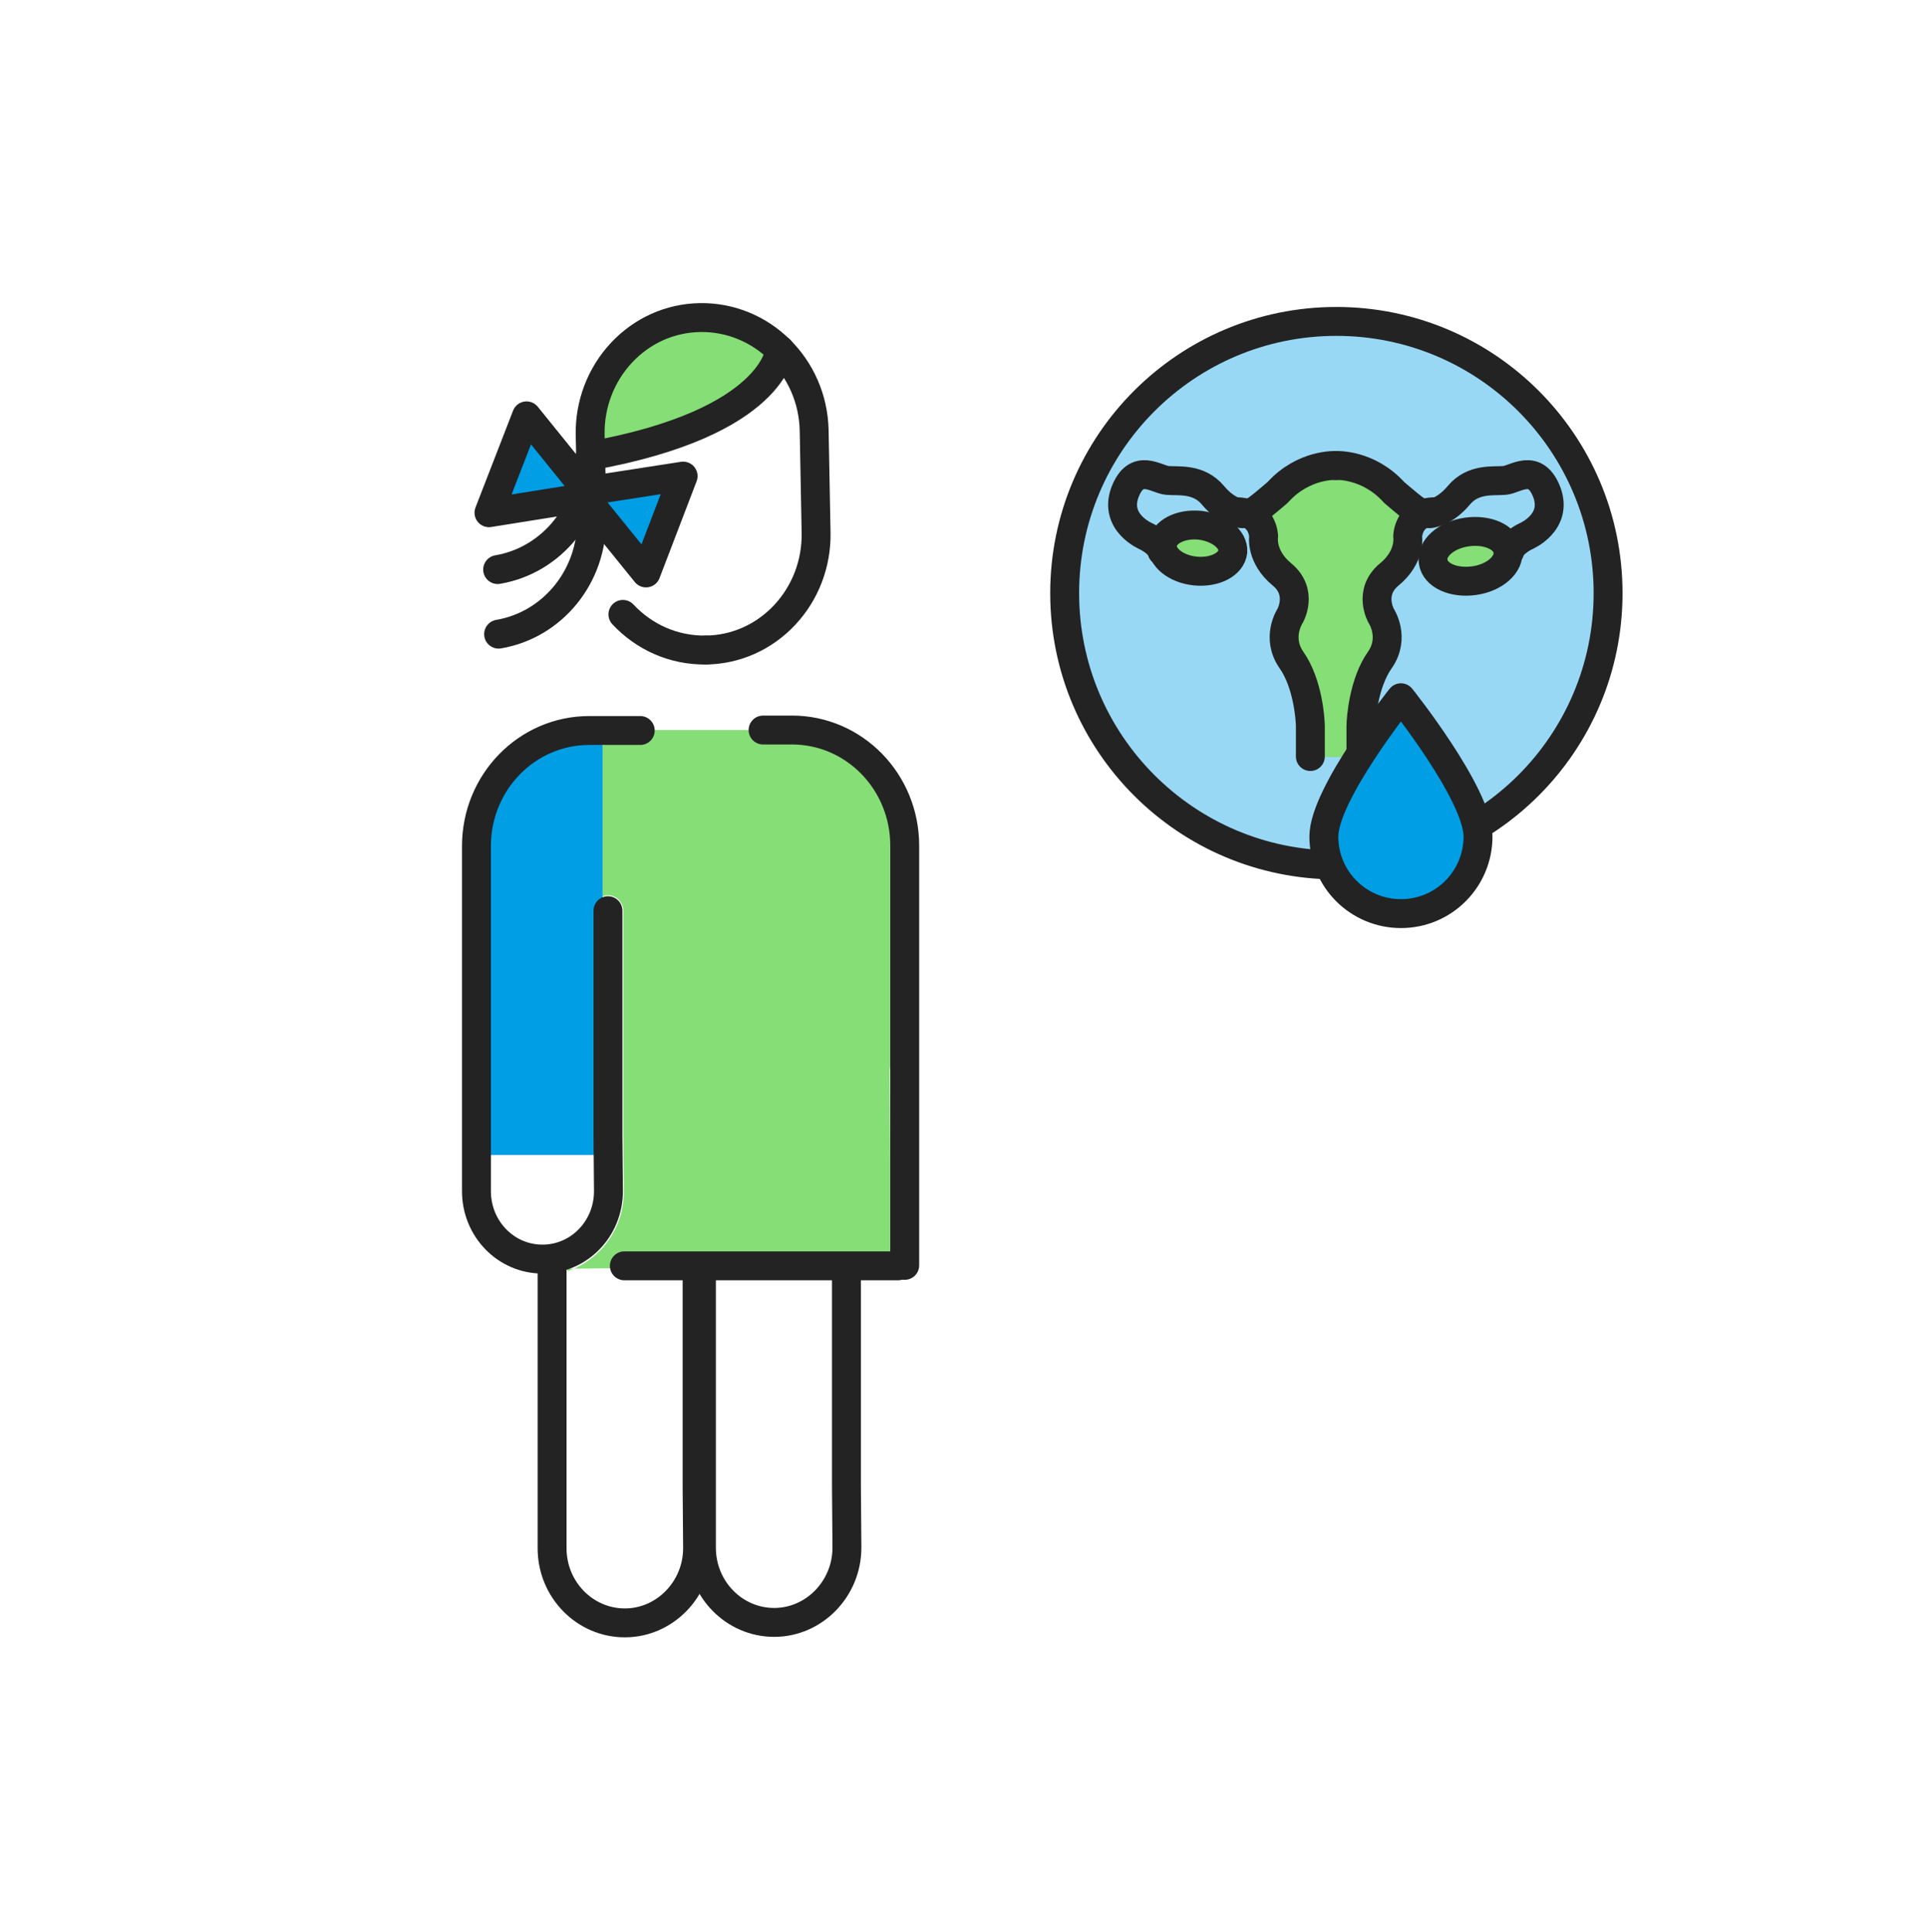 <svg width="400" height="401" viewBox="0 0 400 401" fill="none" xmlns="http://www.w3.org/2000/svg">
<path d="M277.4 179.507C308.549 179.507 333.8 154.256 333.8 123.107C333.8 91.958 308.549 66.707 277.4 66.707C246.251 66.707 221 91.958 221 123.107C221 154.256 246.251 179.507 277.4 179.507Z" fill="#99D8F5" stroke="#232323" stroke-width="6" stroke-miterlimit="10" stroke-linecap="round" stroke-linejoin="round"/>
<path d="M125.1 239.707V151.707L114.4 153.207L106.6 158.507L101.5 166.707L99.9 175.407V199.907L100 239.707H125.1Z" fill="#009EE5"/>
<path d="M186.901 168.208C184.201 166.408 171.701 151.508 168.501 151.508H128.201L125.101 154.808V186.008C125.401 185.908 125.801 185.808 126.201 185.808C128.001 185.808 129.401 187.308 129.401 189.108V235.708L129.501 247.308C129.501 255.008 124.601 261.508 117.801 263.808V263.308L126.901 263.208C126.901 261.408 128.001 259.908 129.701 259.908H185.001L184.601 262.308C184.501 262.008 184.401 261.708 184.401 261.308C184.401 261.008 184.801 260.608 184.901 260.308L184.701 222.208C184.701 220.708 185.501 219.608 186.901 219.208V168.208Z" fill="#85DE76"/>
<path d="M136.499 68.307C126.499 73.307 121.199 88.007 123.399 92.307C125.799 97.007 165.199 86.507 158.899 69.907C156.899 64.607 143.899 64.707 136.499 68.307Z" fill="#85DE76"/>
<path d="M146.601 134.908C139.801 135.008 133.701 132.208 129.301 127.508" stroke="#232323" stroke-width="6" stroke-miterlimit="10" stroke-linecap="round" stroke-linejoin="round"/>
<path d="M122.901 107.707L122.501 90.207C122.401 83.907 124.701 77.807 129.001 73.207C133.301 68.607 139.101 66.007 145.301 65.907C158.101 65.707 168.701 76.107 169.001 89.307L169.401 110.607C169.501 116.907 167.201 123.007 162.901 127.607C158.601 132.207 152.801 134.807 146.601 134.907" stroke="#232323" stroke-width="6" stroke-miterlimit="10" stroke-linecap="round" stroke-linejoin="round"/>
<path d="M161.9 72.607C161.9 72.607 160.9 87.707 122.6 94.607" stroke="#232323" stroke-width="6" stroke-miterlimit="10" stroke-linecap="round" stroke-linejoin="round"/>
<path d="M126.2 189.007V235.607L126.3 247.207C126.3 255.007 120.2 261.307 112.6 261.307C105 261.307 98.9 255.007 98.9 247.207V226.607V175.607C98.9 162.307 109.4 151.607 122.3 151.607H128.3C128.8 151.607 132.9 151.607 132.9 151.607" stroke="#232323" stroke-width="6" stroke-miterlimit="10" stroke-linecap="round" stroke-linejoin="round"/>
<path d="M158.4 151.508H164.4C177.3 151.508 187.8 162.208 187.8 175.508V185.208V219.908V262.608" stroke="#232323" stroke-width="6" stroke-miterlimit="10" stroke-linecap="round" stroke-linejoin="round"/>
<path d="M144.7 265.007V308.507L144.8 321.307C144.8 329.807 138 336.807 129.7 336.807C121.4 336.807 114.6 329.907 114.6 321.307V276.907V261.607" stroke="#232323" stroke-width="6" stroke-miterlimit="10" stroke-linecap="round" stroke-linejoin="round"/>
<path d="M175.7 263.008V308.408L175.8 321.208C175.8 329.708 169 336.708 160.7 336.708C152.4 336.708 145.6 329.808 145.6 321.208V298.508V265.008" stroke="#232323" stroke-width="6" stroke-miterlimit="10" stroke-linecap="round" stroke-linejoin="round"/>
<path d="M186.4 262.707H129.6" stroke="#232323" stroke-width="6" stroke-miterlimit="10" stroke-linecap="round" stroke-linejoin="round"/>
<path d="M122.8 107.707C123 119.607 114.7 129.707 103.5 131.607" stroke="#232323" stroke-width="6" stroke-miterlimit="10" stroke-linecap="round" stroke-linejoin="round"/>
<path d="M122.601 94.307C122.801 106.207 114.501 116.307 103.301 118.207" stroke="#232323" stroke-width="6" stroke-miterlimit="10" stroke-linecap="round" stroke-linejoin="round"/>
<path d="M122.8 103.007L109.3 86.307L101.5 106.407L122.8 103.007Z" fill="#009EE5" stroke="#232323" stroke-width="6" stroke-miterlimit="10" stroke-linecap="round" stroke-linejoin="round"/>
<path d="M120.5 102.107L134.1 118.907L141.8 98.807L120.5 102.107Z" fill="#009EE5" stroke="#232323" stroke-width="6" stroke-miterlimit="10" stroke-linecap="round" stroke-linejoin="round"/>
<path d="M273.1 157.107C273.1 157.107 271.3 143.907 268.3 138.007C265.3 132.107 270.7 128.307 268.5 124.307C266.3 120.207 262.4 113.807 260.8 109.607C259.1 105.407 259.1 105.407 259.1 105.407C259.1 105.407 271.6 95.307 279.1 96.707C286.6 98.107 292.7 102.707 294 104.307C295.3 105.907 295 106.507 294 108.907C293 111.307 293.5 112.307 289.9 115.907C286.3 119.507 282.5 124.607 284.9 128.107C287.3 131.607 286.4 135.707 283.2 141.907L280.9 157.107H273.1Z" fill="#85DE76"/>
<path d="M255.899 114.507C255.599 117.107 252.199 118.907 248.099 118.507C244.099 118.107 240.999 115.607 241.299 113.007C241.599 110.407 244.999 108.607 249.099 109.007C253.099 109.507 256.099 111.907 255.899 114.507Z" fill="#85DE76" stroke="#232323" stroke-width="6" stroke-miterlimit="10" stroke-linecap="round" stroke-linejoin="round"/>
<path d="M256.6 106.207C262.2 106.207 262.3 111.307 262.3 111.307C262.3 111.307 261.6 115.507 266.1 119.207C270.6 122.907 267.8 127.807 267.8 127.807C267.8 127.807 264.8 132.307 268.1 137.007C271.4 141.707 272 149.007 272 150.807V157.007" stroke="#232323" stroke-width="6" stroke-miterlimit="10" stroke-linecap="round" stroke-linejoin="round"/>
<path d="M277.3 96.607C277.3 96.607 270.6 96.207 265.2 102.207C259.9 106.707 260 106.607 257.8 106.607C257.8 106.607 254.8 106.407 251.8 102.807C248.8 99.207 244.6 99.907 242.3 99.707C240 99.507 235.9 95.907 233.5 102.207C231.2 108.507 237.9 111.307 237.9 111.307C237.9 111.307 240.7 112.607 241.2 114.407" stroke="#232323" stroke-width="6" stroke-miterlimit="10" stroke-linecap="round" stroke-linejoin="round"/>
<path d="M297.501 116.607C297.901 119.407 301.701 121.107 306.001 120.507C310.301 119.907 313.401 117.107 313.001 114.307C312.601 111.507 308.801 109.807 304.501 110.407C300.201 111.007 297.001 113.807 297.501 116.607Z" fill="#85DE76" stroke="#232323" stroke-width="6" stroke-miterlimit="10" stroke-linecap="round" stroke-linejoin="round"/>
<path d="M282.5 157.007V150.807C282.5 149.007 283.1 141.707 286.4 137.007C289.7 132.307 286.7 127.807 286.7 127.807C286.7 127.807 283.9 122.907 288.4 119.207C292.9 115.507 292.2 111.307 292.2 111.307C292.2 111.307 292.3 106.207 297.9 106.207" stroke="#232323" stroke-width="6" stroke-miterlimit="10" stroke-linecap="round" stroke-linejoin="round"/>
<path d="M277.301 96.607C277.301 96.607 284.001 96.207 289.401 102.207C294.701 106.707 294.601 106.607 296.801 106.607C296.801 106.607 299.801 106.407 302.801 102.807C305.801 99.207 310.001 99.907 312.301 99.707C314.601 99.507 318.701 95.907 321.101 102.207C323.401 108.507 316.701 111.307 316.701 111.307C316.701 111.307 313.901 112.607 313.401 114.407" stroke="#232323" stroke-width="6" stroke-miterlimit="10" stroke-linecap="round" stroke-linejoin="round"/>
<path d="M306.801 173.607C306.801 182.407 299.701 189.607 290.801 189.607C282.001 189.607 274.801 182.507 274.801 173.607C274.801 164.807 290.801 144.807 290.801 144.807C290.801 144.807 306.801 164.807 306.801 173.607Z" fill="#009EE5" stroke="#232323" stroke-width="6" stroke-miterlimit="10" stroke-linecap="round" stroke-linejoin="round"/>
</svg>
